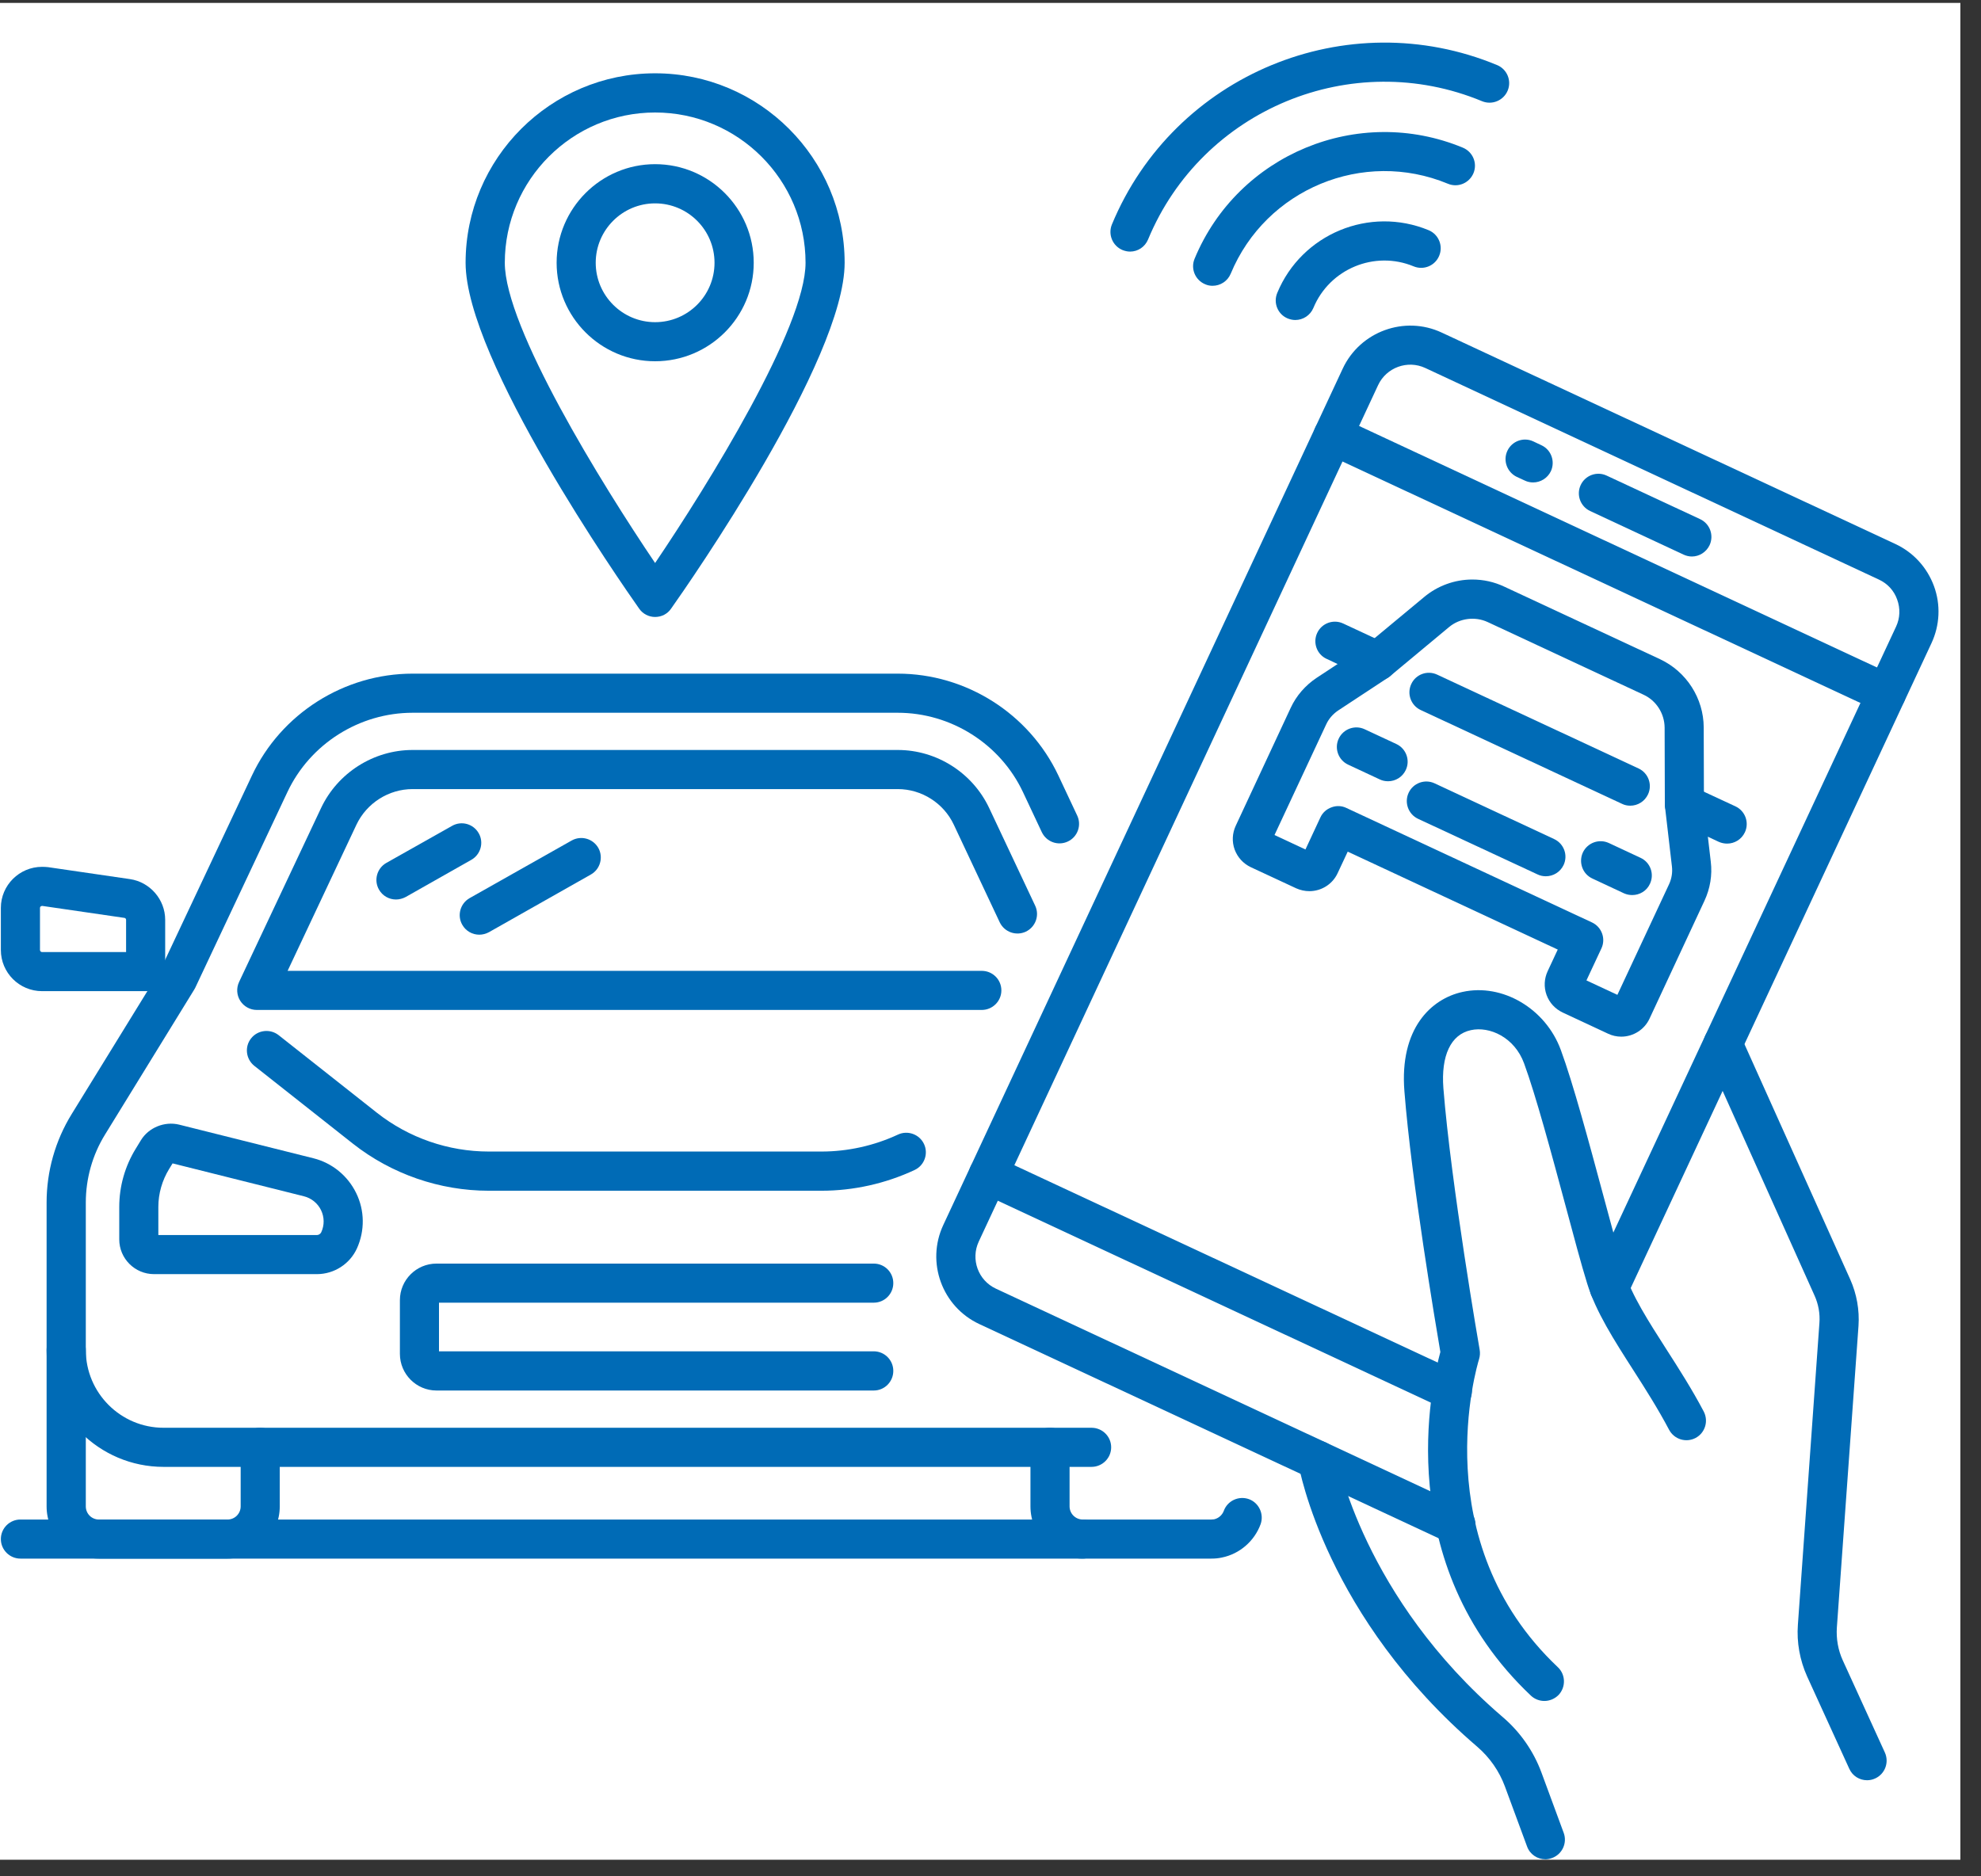 <svg xmlns="http://www.w3.org/2000/svg" xmlns:xlink="http://www.w3.org/1999/xlink" width="95" zoomAndPan="magnify" viewBox="0 0 71.25 67.5" height="90" preserveAspectRatio="xMidYMid meet" version="1.0"><rect x="0" y="0" width="71.25" height="67.5" fill="#333333" stroke="none"/><defs><clipPath id="9cd82035e8"><path d="M 0 0.105 L 70.508 0.105 L 70.508 66.902 L 0 66.902 Z M 0 0.105 " clip-rule="nonzero"/></clipPath><clipPath id="5d06d4a21c"><path d="M 17.777 18.66 L 51.34 18.66 L 51.34 55.859 L 17.777 55.859 Z M 17.777 18.66 " clip-rule="nonzero"/></clipPath><clipPath id="19592c4b00"><path d="M 46.609 51.824 L 56.363 51.824 L 56.363 66.887 L 46.609 66.887 Z M 46.609 51.824 " clip-rule="nonzero"/></clipPath><clipPath id="91736fb1d6"><path d="M 33 11 L 69.766 11 L 69.766 56 L 33 56 Z M 33 11 " clip-rule="nonzero"/></clipPath></defs><g clip-path="url(#9cd82035e8)"><path fill="#ffffff" d="M 0 0.105 L 70.508 0.105 L 70.508 66.902 L 0 66.902 Z M 0 0.105 " fill-opacity="1" fill-rule="nonzero"/></g><g clip-path="url(#5d06d4a21c)"><path fill="#ffffff" d="M 17.777 18.66 L 51.34 18.66 L 51.34 55.891 L 17.777 55.891 Z M 17.777 18.66 " fill-opacity="1" fill-rule="nonzero"/></g><path fill="#006bb6" d="M 23.562 4.047 C 20.582 4.047 18.156 6.473 18.156 9.453 C 18.156 11.777 21.648 17.422 23.562 20.254 C 25.477 17.422 28.973 11.777 28.973 9.453 C 28.973 6.473 26.547 4.047 23.562 4.047 Z M 23.562 22.195 C 23.336 22.195 23.121 22.086 22.988 21.895 C 22.352 20.992 16.746 12.949 16.746 9.453 C 16.746 5.695 19.805 2.637 23.562 2.637 C 27.32 2.637 30.379 5.695 30.379 9.453 C 30.379 12.949 24.777 20.992 24.137 21.895 C 24.008 22.086 23.793 22.195 23.562 22.195 " fill-opacity="1" fill-rule="nonzero"/><path fill="#006bb6" d="M 23.562 7.316 C 22.387 7.316 21.426 8.273 21.426 9.453 C 21.426 10.633 22.387 11.59 23.562 11.59 C 24.742 11.59 25.699 10.633 25.699 9.453 C 25.699 8.273 24.742 7.316 23.562 7.316 Z M 23.562 12.996 C 21.609 12.996 20.02 11.406 20.02 9.453 C 20.02 7.5 21.609 5.906 23.562 5.906 C 25.52 5.906 27.109 7.5 27.109 9.453 C 27.109 11.406 25.52 12.996 23.562 12.996 " fill-opacity="1" fill-rule="nonzero"/><path fill="#006bb6" d="M 8.184 56.07 L 3.555 56.07 C 2.52 56.07 1.676 55.227 1.676 54.191 L 1.676 48.566 C 1.676 48.176 1.992 47.863 2.379 47.863 C 2.77 47.863 3.086 48.176 3.086 48.566 L 3.086 54.191 C 3.086 54.453 3.297 54.664 3.555 54.664 L 8.184 54.664 C 8.445 54.664 8.656 54.453 8.656 54.191 L 8.656 52.066 C 8.656 51.676 8.973 51.363 9.359 51.363 C 9.746 51.363 10.062 51.676 10.062 52.066 L 10.062 54.191 C 10.062 55.227 9.219 56.07 8.184 56.07 " fill-opacity="1" fill-rule="nonzero"/><path fill="#006bb6" d="M 43.57 56.07 L 38.941 56.07 C 37.906 56.07 37.062 55.227 37.062 54.191 L 37.062 52.066 C 37.062 51.676 37.379 51.363 37.766 51.363 C 38.156 51.363 38.469 51.676 38.469 52.066 L 38.469 54.191 C 38.469 54.453 38.684 54.664 38.941 54.664 L 43.57 54.664 C 43.602 54.664 43.637 54.66 43.668 54.656 C 43.824 54.621 43.957 54.508 44.016 54.352 C 44.148 53.988 44.551 53.801 44.918 53.93 C 45.281 54.062 45.469 54.469 45.34 54.832 C 45.117 55.441 44.586 55.902 43.949 56.031 C 43.824 56.059 43.695 56.07 43.57 56.07 " fill-opacity="1" fill-rule="nonzero"/><path fill="#006bb6" d="M 1.523 32.59 C 1.48 32.59 1.438 32.613 1.438 32.66 L 1.438 34.176 C 1.438 34.215 1.473 34.25 1.512 34.25 L 4.535 34.25 L 4.535 33.09 C 4.535 33.055 4.508 33.023 4.473 33.02 Z M 5.238 35.656 L 1.512 35.656 C 0.695 35.656 0.031 34.992 0.031 34.176 L 0.031 32.66 C 0.031 31.848 0.695 31.184 1.512 31.184 C 1.582 31.184 1.656 31.188 1.727 31.195 L 4.672 31.625 C 5.395 31.73 5.941 32.359 5.941 33.09 L 5.941 34.953 C 5.941 35.344 5.625 35.656 5.238 35.656 " fill-opacity="1" fill-rule="nonzero"/><path fill="#006bb6" d="M 29.547 42.836 L 17.578 42.836 C 15.812 42.836 14.078 42.234 12.691 41.141 L 9.148 38.344 C 8.844 38.102 8.789 37.66 9.031 37.355 C 9.27 37.051 9.715 37 10.02 37.238 L 13.562 40.035 C 14.703 40.934 16.129 41.426 17.578 41.426 L 29.547 41.426 C 30.492 41.426 31.441 41.215 32.297 40.816 C 32.648 40.652 33.07 40.805 33.234 41.156 C 33.398 41.508 33.246 41.926 32.895 42.09 C 31.852 42.578 30.699 42.836 29.547 42.836 " fill-opacity="1" fill-rule="nonzero"/><path fill="#006bb6" d="M 31.426 50.023 L 15.699 50.023 C 14.973 50.023 14.383 49.43 14.383 48.703 L 14.383 46.773 C 14.383 46.047 14.973 45.457 15.699 45.457 L 31.426 45.457 C 31.816 45.457 32.129 45.77 32.129 46.16 C 32.129 46.547 31.816 46.863 31.426 46.863 L 15.789 46.863 L 15.789 48.613 L 31.426 48.613 C 31.816 48.613 32.129 48.93 32.129 49.316 C 32.129 49.707 31.816 50.023 31.426 50.023 " fill-opacity="1" fill-rule="nonzero"/><path fill="#006bb6" d="M 39.258 52.77 L 5.883 52.77 C 3.562 52.77 1.676 50.883 1.676 48.566 L 1.676 43.262 C 1.676 42.137 1.988 41.035 2.578 40.078 L 5.762 34.906 L 9.062 27.898 C 10.109 25.672 12.379 24.234 14.84 24.234 L 32.289 24.234 C 34.75 24.234 37.016 25.672 38.066 27.898 L 38.742 29.336 C 38.91 29.688 38.758 30.109 38.406 30.273 C 38.055 30.438 37.637 30.289 37.469 29.934 L 36.793 28.496 C 35.977 26.762 34.207 25.641 32.289 25.641 L 14.84 25.641 C 12.922 25.641 11.152 26.762 10.336 28.496 L 7.02 35.539 C 7.008 35.562 6.996 35.586 6.98 35.609 L 3.777 40.816 C 3.324 41.551 3.086 42.398 3.086 43.262 L 3.086 48.566 C 3.086 50.109 4.34 51.363 5.883 51.363 L 39.258 51.363 C 39.648 51.363 39.965 51.676 39.965 52.066 C 39.965 52.453 39.648 52.77 39.258 52.77 " fill-opacity="1" fill-rule="nonzero"/><path fill="#006bb6" d="M 35.312 36.332 L 9.234 36.332 C 8.996 36.332 8.77 36.207 8.641 36.004 C 8.512 35.801 8.496 35.547 8.598 35.328 L 11.547 29.07 C 12.145 27.801 13.438 26.98 14.84 26.98 L 32.289 26.98 C 33.691 26.98 34.98 27.801 35.578 29.07 L 37.23 32.578 C 37.398 32.93 37.246 33.348 36.895 33.516 C 36.543 33.68 36.125 33.531 35.957 33.18 L 34.305 29.668 C 33.941 28.891 33.148 28.387 32.289 28.387 L 14.84 28.387 C 13.98 28.387 13.188 28.891 12.82 29.668 L 10.344 34.926 L 35.312 34.926 C 35.699 34.926 36.016 35.238 36.016 35.629 C 36.016 36.016 35.699 36.332 35.312 36.332 " fill-opacity="1" fill-rule="nonzero"/><path fill="#006bb6" d="M 5.695 44.43 L 11.398 44.43 C 11.465 44.43 11.527 44.387 11.555 44.328 C 11.672 44.074 11.668 43.785 11.547 43.535 C 11.426 43.285 11.199 43.102 10.93 43.035 L 6.207 41.852 L 6.082 42.055 C 5.832 42.465 5.695 42.938 5.695 43.418 Z M 11.398 45.836 L 5.539 45.836 C 4.852 45.836 4.289 45.277 4.289 44.586 L 4.289 43.418 C 4.289 42.676 4.496 41.949 4.887 41.316 L 5.07 41.016 C 5.348 40.562 5.918 40.332 6.438 40.457 L 11.273 41.668 C 11.945 41.836 12.508 42.297 12.812 42.922 C 13.117 43.547 13.125 44.27 12.84 44.906 C 12.586 45.469 12.02 45.836 11.398 45.836 " fill-opacity="1" fill-rule="nonzero"/><path fill="#006bb6" d="M 14.242 32.359 C 13.996 32.359 13.758 32.23 13.629 32 C 13.438 31.664 13.559 31.234 13.895 31.043 L 16.258 29.711 C 16.598 29.516 17.027 29.637 17.219 29.977 C 17.41 30.312 17.289 30.742 16.949 30.934 L 14.59 32.27 C 14.48 32.328 14.359 32.359 14.242 32.359 " fill-opacity="1" fill-rule="nonzero"/><path fill="#006bb6" d="M 17.238 33.625 C 16.992 33.625 16.754 33.496 16.625 33.266 C 16.434 32.93 16.555 32.5 16.891 32.309 L 20.559 30.238 C 20.898 30.047 21.324 30.164 21.52 30.504 C 21.707 30.84 21.59 31.27 21.25 31.461 L 17.586 33.535 C 17.477 33.594 17.355 33.625 17.238 33.625 " fill-opacity="1" fill-rule="nonzero"/><path fill="#006bb6" d="M 38.941 56.07 L 0.734 56.07 C 0.348 56.07 0.031 55.754 0.031 55.367 C 0.031 54.977 0.348 54.664 0.734 54.664 L 38.941 54.664 C 39.332 54.664 39.648 54.977 39.648 55.367 C 39.648 55.754 39.332 56.07 38.941 56.07 " fill-opacity="1" fill-rule="nonzero"/><path fill="#006bb6" d="M 40.645 9.051 C 40.555 9.051 40.465 9.031 40.375 8.996 C 40.016 8.848 39.844 8.434 39.992 8.074 C 42.23 2.676 48.445 0.102 53.844 2.34 C 54.203 2.488 54.375 2.898 54.227 3.258 C 54.078 3.617 53.664 3.789 53.305 3.641 C 48.625 1.699 43.234 3.93 41.293 8.613 C 41.18 8.887 40.922 9.051 40.645 9.051 " fill-opacity="1" fill-rule="nonzero"/><path fill="#006bb6" d="M 43.613 10.281 C 43.527 10.281 43.434 10.266 43.348 10.227 C 42.988 10.078 42.816 9.668 42.965 9.309 C 44.523 5.547 48.852 3.754 52.613 5.312 C 52.973 5.461 53.145 5.871 52.996 6.23 C 52.844 6.59 52.434 6.762 52.074 6.609 C 49.031 5.348 45.527 6.801 44.266 9.844 C 44.152 10.117 43.891 10.281 43.613 10.281 " fill-opacity="1" fill-rule="nonzero"/><path fill="#006bb6" d="M 46.586 11.512 C 46.496 11.512 46.406 11.492 46.316 11.457 C 45.957 11.309 45.789 10.898 45.938 10.539 C 46.816 8.414 49.258 7.402 51.383 8.281 C 51.742 8.43 51.914 8.844 51.762 9.203 C 51.613 9.562 51.203 9.73 50.844 9.582 C 49.438 9 47.82 9.672 47.238 11.078 C 47.125 11.348 46.863 11.512 46.586 11.512 " fill-opacity="1" fill-rule="nonzero"/><path fill="#006bb6" d="M 55.547 61.191 C 55.375 61.191 55.199 61.129 55.062 61 C 50.02 56.234 51.488 49.793 51.805 48.637 C 51.637 47.648 50.766 42.5 50.512 39.258 C 50.332 37 51.473 35.93 52.602 35.684 C 54.035 35.367 55.59 36.281 56.137 37.77 C 56.578 38.965 57.152 41.098 57.66 42.984 C 57.953 44.082 58.234 45.121 58.43 45.762 C 58.684 46.59 59.289 47.531 59.926 48.527 C 60.383 49.238 60.855 49.977 61.277 50.777 C 61.457 51.125 61.328 51.547 60.984 51.73 C 60.641 51.91 60.215 51.781 60.031 51.434 C 59.637 50.688 59.184 49.973 58.742 49.285 C 58.051 48.207 57.398 47.188 57.086 46.176 C 56.879 45.512 56.598 44.461 56.301 43.352 C 55.801 41.492 55.234 39.391 54.816 38.254 C 54.473 37.316 53.574 36.91 52.902 37.059 C 52.18 37.215 51.824 37.977 51.914 39.148 C 52.188 42.609 53.207 48.5 53.219 48.559 C 53.238 48.668 53.23 48.781 53.199 48.887 C 53.117 49.152 51.238 55.449 56.031 59.977 C 56.312 60.242 56.324 60.688 56.059 60.973 C 55.918 61.117 55.73 61.191 55.547 61.191 " fill-opacity="1" fill-rule="nonzero"/><g clip-path="url(#19592c4b00)"><path fill="#006bb6" d="M 55.582 66.887 C 55.293 66.887 55.023 66.707 54.922 66.422 L 54.125 64.262 C 53.922 63.715 53.578 63.219 53.125 62.832 C 47.711 58.188 46.734 52.875 46.699 52.652 C 46.629 52.27 46.887 51.902 47.27 51.84 C 47.652 51.77 48.016 52.027 48.086 52.41 C 48.094 52.461 49.031 57.469 54.043 61.766 C 54.676 62.305 55.16 63 55.445 63.777 L 56.242 65.938 C 56.375 66.301 56.188 66.707 55.824 66.84 C 55.742 66.871 55.66 66.887 55.582 66.887 " fill-opacity="1" fill-rule="nonzero"/></g><path fill="#006bb6" d="M 67.152 64.043 C 66.883 64.043 66.629 63.891 66.512 63.629 L 64.996 60.309 C 64.734 59.727 64.617 59.082 64.664 58.449 L 65.438 47.598 C 65.465 47.258 65.402 46.914 65.262 46.605 L 61.328 37.844 C 61.168 37.488 61.328 37.074 61.68 36.914 C 62.035 36.754 62.453 36.914 62.609 37.266 L 66.547 46.027 C 66.781 46.551 66.883 47.129 66.844 47.699 L 66.066 58.547 C 66.039 58.949 66.109 59.359 66.277 59.727 L 67.793 63.047 C 67.953 63.402 67.797 63.82 67.441 63.98 C 67.348 64.023 67.25 64.043 67.152 64.043 " fill-opacity="1" fill-rule="nonzero"/><g clip-path="url(#91736fb1d6)"><path fill="#006bb6" d="M 52.367 55.555 C 52.266 55.555 52.164 55.535 52.066 55.488 L 35.223 47.633 C 33.883 47.008 33.301 45.41 33.926 44.07 L 48.293 13.262 C 48.918 11.922 50.52 11.34 51.855 11.965 L 68.172 19.57 C 68.82 19.875 69.312 20.414 69.559 21.086 C 69.805 21.758 69.77 22.488 69.469 23.137 L 58.52 46.617 C 58.355 46.973 57.938 47.125 57.582 46.957 C 57.23 46.793 57.078 46.375 57.242 46.023 L 68.195 22.543 C 68.34 22.234 68.352 21.887 68.234 21.566 C 68.121 21.246 67.887 20.992 67.574 20.848 L 51.262 13.238 C 50.625 12.941 49.863 13.219 49.566 13.855 L 35.203 44.664 C 34.906 45.301 35.18 46.062 35.82 46.359 L 52.664 54.215 C 53.016 54.379 53.168 54.797 53.004 55.148 C 52.883 55.406 52.629 55.555 52.367 55.555 " fill-opacity="1" fill-rule="nonzero"/></g><path fill="#006bb6" d="M 67.848 25.652 C 67.746 25.652 67.648 25.629 67.551 25.586 L 47.648 16.305 C 47.297 16.141 47.145 15.723 47.309 15.371 C 47.473 15.016 47.895 14.863 48.246 15.027 L 68.145 24.309 C 68.496 24.473 68.648 24.891 68.484 25.242 C 68.367 25.5 68.113 25.652 67.848 25.652 " fill-opacity="1" fill-rule="nonzero"/><path fill="#006bb6" d="M 52.234 50.746 C 52.137 50.746 52.035 50.723 51.938 50.68 L 35.25 42.898 C 34.898 42.73 34.746 42.312 34.91 41.961 C 35.074 41.609 35.492 41.457 35.844 41.621 L 52.535 49.402 C 52.887 49.566 53.039 49.984 52.875 50.34 C 52.754 50.594 52.5 50.746 52.234 50.746 " fill-opacity="1" fill-rule="nonzero"/><path fill="#006bb6" d="M 55.141 17.355 C 55.043 17.355 54.941 17.336 54.844 17.289 L 54.555 17.156 C 54.203 16.988 54.051 16.57 54.215 16.219 C 54.379 15.867 54.797 15.715 55.148 15.879 L 55.438 16.016 C 55.793 16.18 55.941 16.598 55.781 16.949 C 55.66 17.203 55.406 17.355 55.141 17.355 " fill-opacity="1" fill-rule="nonzero"/><path fill="#006bb6" d="M 60.852 20.02 C 60.75 20.02 60.648 19.996 60.555 19.953 L 57.191 18.383 C 56.84 18.219 56.688 17.801 56.852 17.449 C 57.016 17.098 57.434 16.945 57.785 17.109 L 61.148 18.676 C 61.5 18.84 61.652 19.258 61.488 19.613 C 61.367 19.867 61.113 20.02 60.852 20.02 " fill-opacity="1" fill-rule="nonzero"/><path fill="#006bb6" d="M 57.059 35.27 L 58.172 35.789 L 60.031 31.809 C 60.125 31.605 60.16 31.383 60.133 31.164 L 59.883 29.012 C 59.883 28.984 59.879 28.961 59.879 28.934 L 59.871 26.176 C 59.867 25.668 59.57 25.203 59.113 24.992 L 53.508 22.379 C 53.055 22.168 52.5 22.238 52.117 22.559 L 49.996 24.324 C 49.977 24.344 49.957 24.355 49.934 24.371 L 48.125 25.562 C 47.941 25.688 47.793 25.855 47.699 26.059 L 45.84 30.039 L 46.953 30.559 L 47.492 29.402 C 47.57 29.234 47.715 29.105 47.891 29.043 C 48.066 28.977 48.258 28.984 48.426 29.066 L 57.258 33.184 C 57.609 33.348 57.762 33.766 57.598 34.117 Z M 58.312 37.293 C 58.148 37.293 57.988 37.258 57.84 37.188 L 56.207 36.426 C 55.934 36.297 55.727 36.074 55.625 35.793 C 55.523 35.512 55.539 35.207 55.664 34.938 L 56.027 34.16 L 48.473 30.637 L 48.109 31.414 C 47.926 31.809 47.527 32.059 47.094 32.059 C 46.93 32.059 46.77 32.023 46.621 31.957 L 44.984 31.195 C 44.715 31.066 44.512 30.844 44.406 30.562 C 44.305 30.281 44.32 29.977 44.445 29.707 L 46.422 25.465 C 46.625 25.027 46.949 24.656 47.352 24.387 L 49.125 23.219 L 51.219 21.48 C 51.703 21.074 52.32 20.848 52.957 20.848 C 53.355 20.848 53.742 20.934 54.105 21.105 L 59.707 23.715 C 60.656 24.16 61.273 25.121 61.277 26.168 L 61.285 28.887 L 61.531 31 C 61.59 31.48 61.508 31.965 61.305 32.402 L 59.328 36.645 C 59.145 37.039 58.746 37.293 58.312 37.293 " fill-opacity="1" fill-rule="nonzero"/><path fill="#006bb6" d="M 49.547 24.488 C 49.449 24.488 49.344 24.465 49.25 24.422 L 47.715 23.703 C 47.363 23.543 47.211 23.121 47.375 22.77 C 47.539 22.418 47.957 22.266 48.309 22.43 L 49.844 23.145 C 50.195 23.309 50.352 23.727 50.184 24.082 C 50.066 24.336 49.812 24.488 49.547 24.488 " fill-opacity="1" fill-rule="nonzero"/><path fill="#006bb6" d="M 62.121 30.348 C 62.02 30.348 61.918 30.328 61.82 30.285 L 60.285 29.566 C 59.934 29.402 59.781 28.984 59.945 28.633 C 60.109 28.281 60.531 28.129 60.879 28.293 L 62.418 29.008 C 62.77 29.172 62.922 29.59 62.758 29.941 C 62.637 30.199 62.383 30.348 62.121 30.348 " fill-opacity="1" fill-rule="nonzero"/><path fill="#006bb6" d="M 58.637 28.984 C 58.535 28.984 58.434 28.965 58.34 28.918 L 51.098 25.543 C 50.746 25.379 50.594 24.961 50.758 24.609 C 50.922 24.254 51.34 24.105 51.691 24.27 L 58.934 27.645 C 59.285 27.809 59.438 28.227 59.273 28.578 C 59.152 28.836 58.898 28.984 58.637 28.984 " fill-opacity="1" fill-rule="nonzero"/><path fill="#006bb6" d="M 49.926 28.105 C 49.824 28.105 49.723 28.086 49.625 28.039 L 48.488 27.508 C 48.137 27.344 47.984 26.926 48.148 26.574 C 48.312 26.223 48.73 26.07 49.082 26.234 L 50.223 26.766 C 50.574 26.93 50.727 27.348 50.562 27.699 C 50.441 27.957 50.188 28.105 49.926 28.105 " fill-opacity="1" fill-rule="nonzero"/><path fill="#006bb6" d="M 58.707 32.199 C 58.605 32.199 58.508 32.18 58.41 32.137 L 57.273 31.605 C 56.918 31.441 56.77 31.023 56.93 30.668 C 57.098 30.316 57.512 30.164 57.867 30.328 L 59.004 30.859 C 59.359 31.023 59.508 31.441 59.344 31.793 C 59.227 32.051 58.973 32.199 58.707 32.199 " fill-opacity="1" fill-rule="nonzero"/><path fill="#006bb6" d="M 55.598 31.523 C 55.5 31.523 55.398 31.504 55.301 31.457 L 51.004 29.457 C 50.652 29.293 50.5 28.871 50.664 28.52 C 50.828 28.168 51.246 28.016 51.598 28.18 L 55.895 30.184 C 56.25 30.348 56.402 30.766 56.238 31.117 C 56.117 31.375 55.863 31.523 55.598 31.523 " fill-opacity="1" fill-rule="nonzero"/></svg>